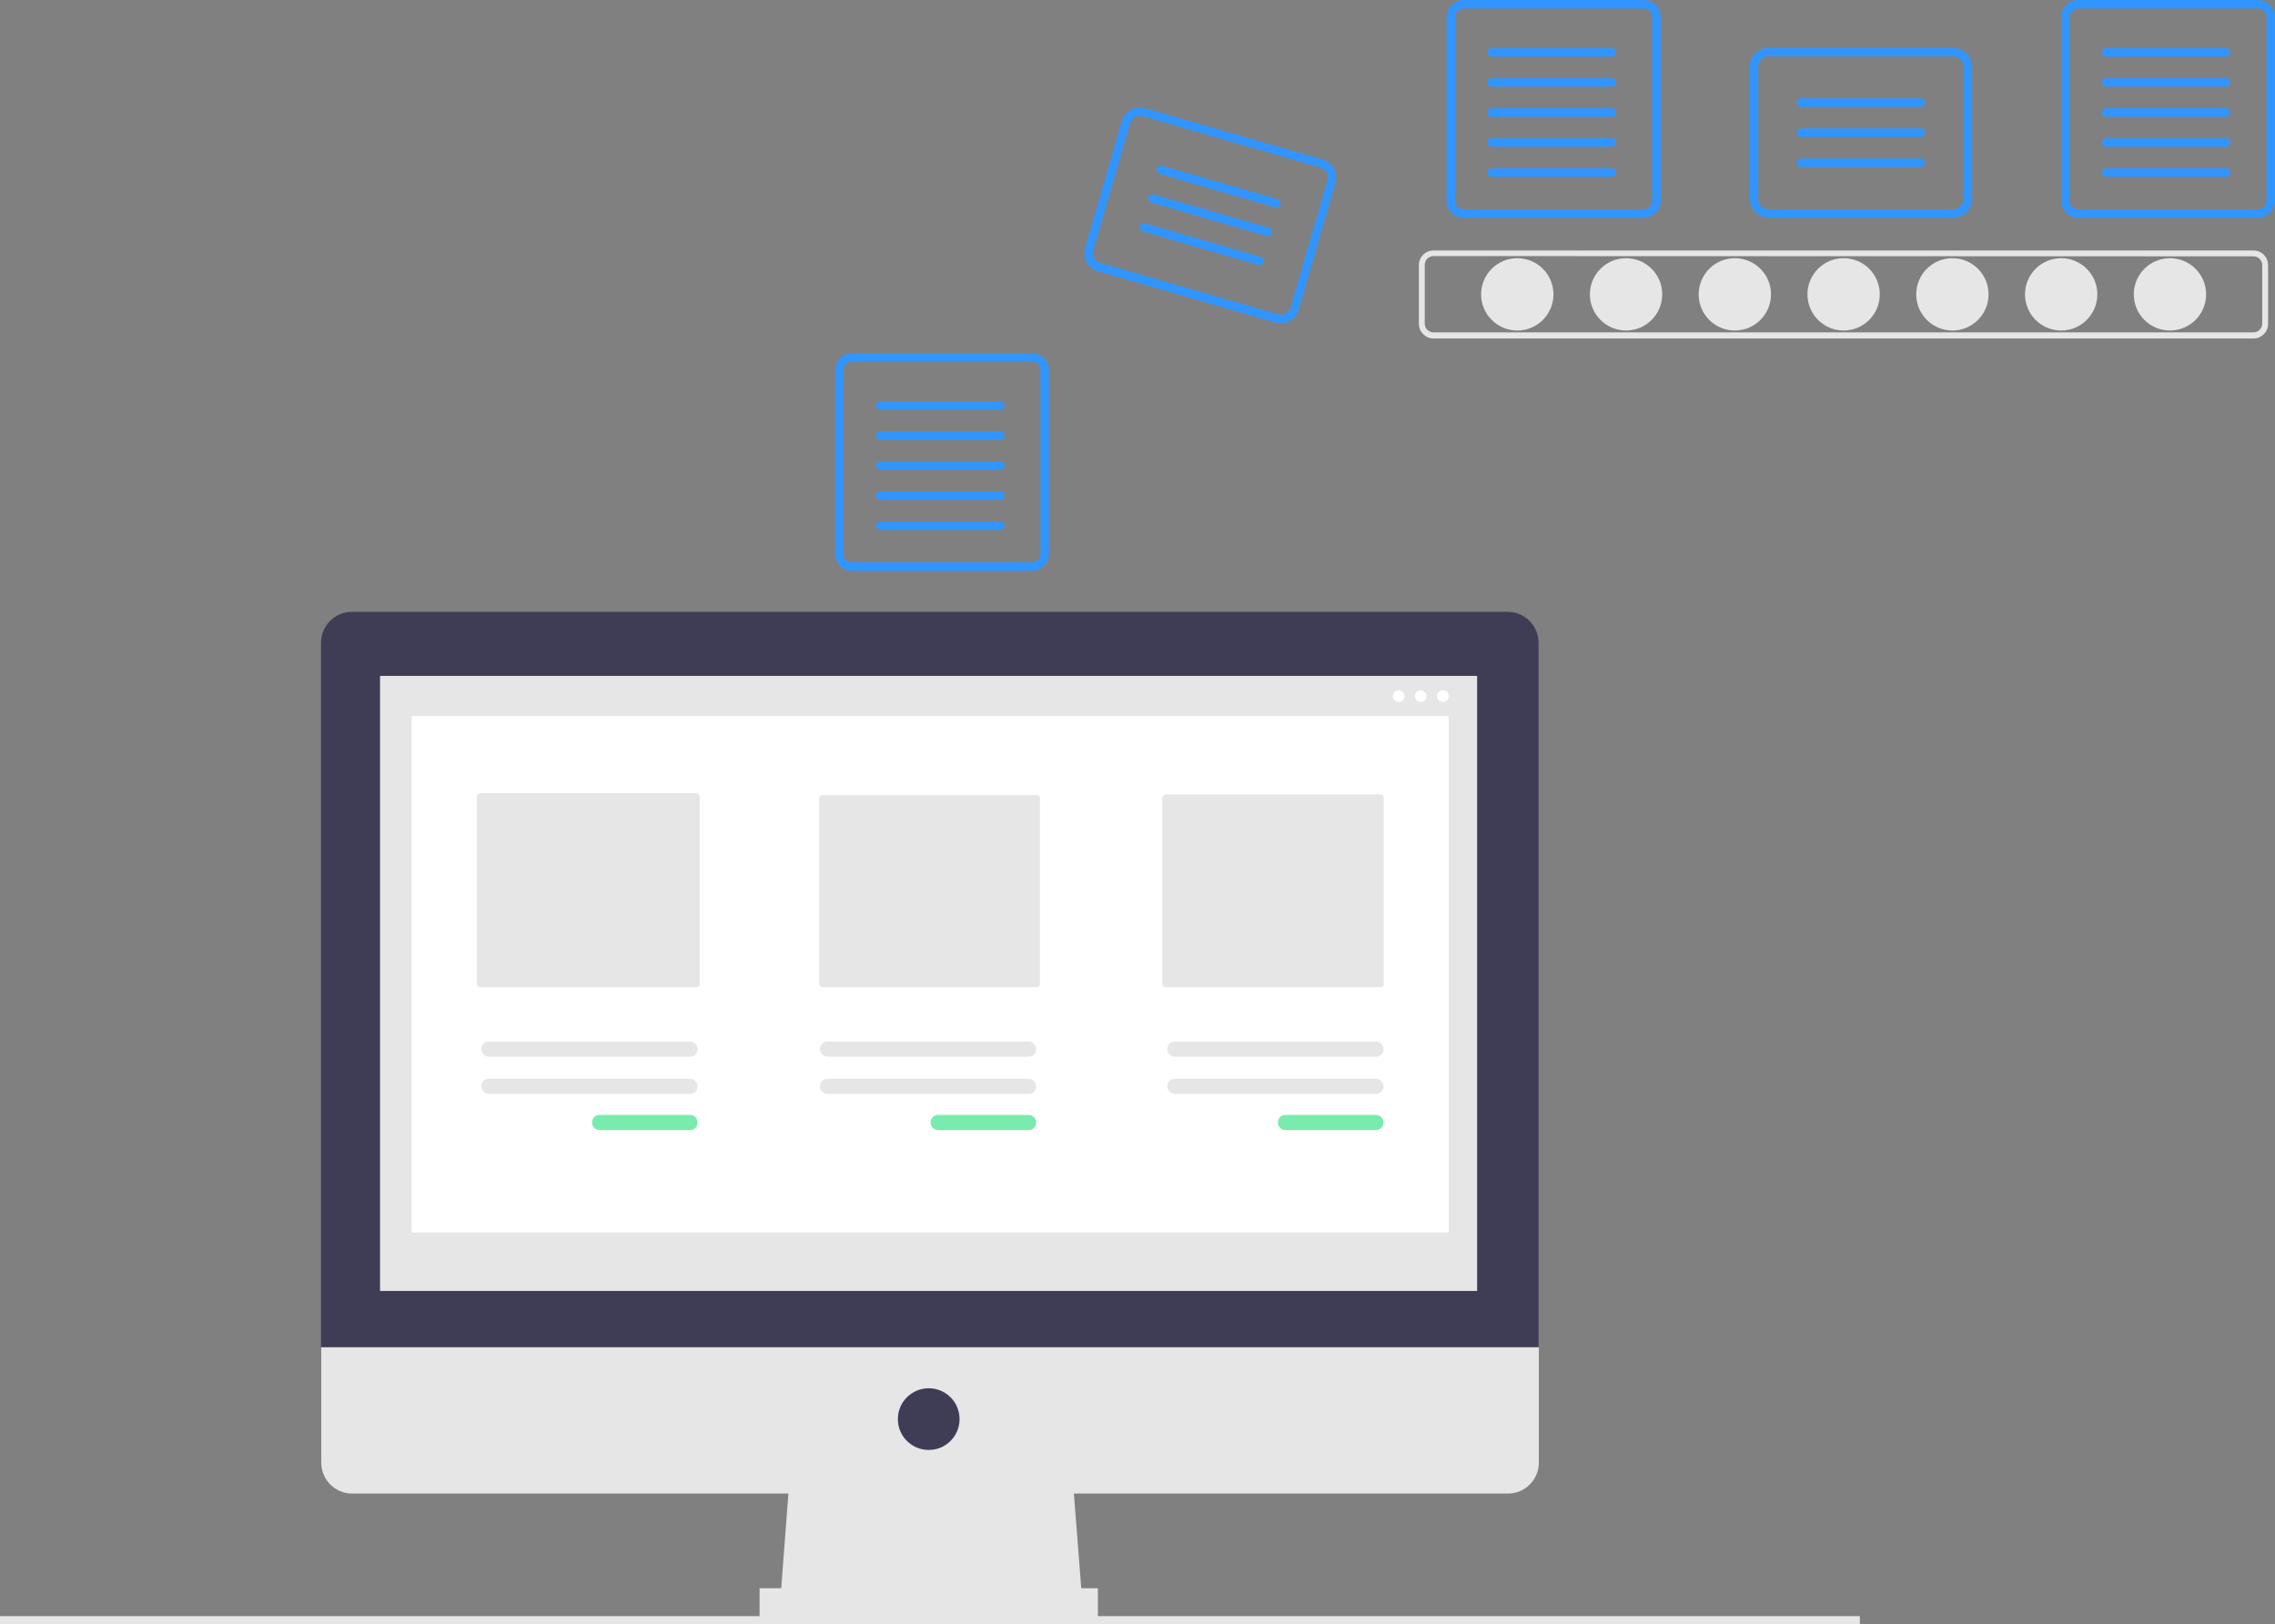 <?xml version="1.0" encoding="utf-8"?>
<!-- Generator: Adobe Illustrator 24.0.1, SVG Export Plug-In . SVG Version: 6.00 Build 0)  -->
<svg version="1.1" id="e4fde902-34f0-42ac-83bb-70aac2088463"
	 xmlns="http://www.w3.org/2000/svg" xmlns:xlink="http://www.w3.org/1999/xlink" x="0px" y="0px" viewBox="0 0 855.4 610.8"
	 style="enable-background:new 0 0 855.4 610.8;" xml:space="preserve">
<rect x="0" y="0" width="855.4" height="610.8" fill="#808080" stroke="none"/>
<style type="text/css">
	.st0{fill:#E6E6E6;}
	.st1{fill:#3195FF;}
	.st2{fill:#3F3D56;}
	.st3{fill:#FFFFFF;}
	.st4{fill:#78EBAD;}
</style>
<circle class="st0" cx="815.9" cy="110.7" r="13.6"/>
<circle class="st0" cx="775" cy="110.7" r="13.6"/>
<circle class="st0" cx="734.1" cy="110.7" r="13.6"/>
<circle class="st0" cx="693.2" cy="110.7" r="13.6"/>
<circle class="st0" cx="652.3" cy="110.7" r="13.6"/>
<circle class="st0" cx="611.4" cy="110.7" r="13.6"/>
<circle class="st0" cx="570.5" cy="110.7" r="13.6"/>
<path class="st0" d="M533.5,121.8V99.7c0-3.1,2.5-5.5,5.5-5.5h308.3c3.1,0,5.5,2.5,5.5,5.5v22.1c0,3.1-2.5,5.5-5.5,5.5H539
	C536,127.3,533.5,124.8,533.5,121.8z M539,96.3c-1.8,0-3.3,1.5-3.3,3.3v22.1c0,1.8,1.5,3.3,3.3,3.3h308.3c1.8,0,3.3-1.5,3.3-3.3
	V99.7c0-1.8-1.5-3.3-3.3-3.3L539,96.3z"/>
<path class="st1" d="M781.4,3.2H849c1.8,0,3.2,1.4,3.2,3.2v69.1c0,1.8-1.4,3.2-3.2,3.2h-67.7c-1.8,0-3.2-1.4-3.2-3.2V6.4
	C778.2,4.6,779.6,3.2,781.4,3.2 M781.4,0c-3.5,0-6.4,2.9-6.4,6.4v69.1c0,3.5,2.9,6.4,6.4,6.4H849c3.5,0,6.4-2.9,6.4-6.4V6.4
	c0-3.5-2.9-6.4-6.4-6.4L781.4,0L781.4,0z"/>
<path class="st1" d="M791.9,21.3C791.9,21.3,791.9,21.3,791.9,21.3c-0.9,0-1.6-0.7-1.6-1.6s0.7-1.6,1.6-1.6h45.1c0,0,0,0,0,0
	c0.9,0,1.6,0.7,1.6,1.6s-0.7,1.6-1.6,1.6H791.9L791.9,21.3z"/>
<path class="st1" d="M791.9,32.6C791.9,32.6,791.9,32.6,791.9,32.6c-0.9,0-1.6-0.7-1.6-1.6s0.7-1.6,1.6-1.6h45.1c0,0,0,0,0,0
	c0.9,0,1.6,0.7,1.6,1.6s-0.7,1.6-1.6,1.6H791.9L791.9,32.6z"/>
<path class="st1" d="M791.9,43.9C791.9,43.9,791.9,43.9,791.9,43.9c-0.9,0-1.6-0.7-1.6-1.6s0.7-1.6,1.6-1.6h45.1c0,0,0,0,0,0
	c0.9,0,1.6,0.7,1.6,1.6s-0.7,1.6-1.6,1.6H791.9L791.9,43.9z"/>
<path class="st1" d="M791.9,55.2C791.9,55.2,791.9,55.2,791.9,55.2c-0.9,0-1.6-0.7-1.6-1.6s0.7-1.6,1.6-1.6h45.1c0,0,0,0,0,0
	c0.9,0,1.6,0.7,1.6,1.6s-0.7,1.6-1.6,1.6H791.9L791.9,55.2z"/>
<path class="st1" d="M791.9,66.5c-0.9,0-1.6-0.7-1.6-1.6c0-0.9,0.7-1.6,1.6-1.6h45.1c0,0,0,0,0,0c0.9,0,1.6,0.7,1.6,1.6
	c0,0.9-0.7,1.6-1.6,1.6H791.9L791.9,66.5z"/>
<path class="st1" d="M550.3,3.2H618c1.8,0,3.2,1.4,3.2,3.2v69.1c0,1.8-1.4,3.2-3.2,3.2h-67.7c-1.8,0-3.2-1.4-3.2-3.2V6.4
	C547.1,4.6,548.6,3.2,550.3,3.2 M550.3,0L550.3,0c-3.5,0-6.4,2.9-6.4,6.4v69.1v0c0,3.5,2.9,6.4,6.4,6.4H618l0,0
	c3.5,0,6.4-2.9,6.4-6.4V6.4v0c0-3.5-2.9-6.4-6.4-6.4L550.3,0L550.3,0z"/>
<path class="st1" d="M560.9,21.3c-0.9,0-1.6-0.7-1.6-1.6c0-0.9,0.7-1.6,1.6-1.6H606c0,0,0,0,0,0c0.9,0,1.6,0.7,1.6,1.6
	s-0.7,1.6-1.6,1.6H560.9L560.9,21.3z"/>
<path class="st1" d="M560.9,32.6c-0.9,0-1.6-0.7-1.6-1.6c0-0.9,0.7-1.6,1.6-1.6H606c0,0,0,0,0,0c0.9,0,1.6,0.7,1.6,1.6
	s-0.7,1.6-1.6,1.6H560.9L560.9,32.6z"/>
<path class="st1" d="M560.9,43.9c-0.9,0-1.6-0.7-1.6-1.6c0-0.9,0.7-1.6,1.6-1.6H606c0,0,0,0,0,0c0.9,0,1.6,0.7,1.6,1.6
	s-0.7,1.6-1.6,1.6H560.9L560.9,43.9z"/>
<path class="st1" d="M560.9,55.2c-0.9,0-1.6-0.7-1.6-1.6c0-0.9,0.7-1.6,1.6-1.6H606c0,0,0,0,0,0c0.9,0,1.6,0.7,1.6,1.6
	s-0.7,1.6-1.6,1.6H560.9L560.9,55.2z"/>
<path class="st1" d="M560.9,66.5c-0.9,0-1.6-0.7-1.6-1.6c0-0.9,0.7-1.6,1.6-1.6H606c0,0,0,0,0,0c0.9,0,1.6,0.7,1.6,1.6
	c0,0.9-0.7,1.6-1.6,1.6H560.9L560.9,66.5z"/>
<path class="st1" d="M320.4,136H388c1.8,0,3.2,1.4,3.2,3.2v69.1c0,1.8-1.4,3.2-3.2,3.2h-67.7c-1.8,0-3.2-1.4-3.2-3.2v-69.1
	C317.2,137.4,318.6,136,320.4,136 M320.4,132.8c-3.5,0-6.4,2.9-6.4,6.4v69.1c0,3.5,2.9,6.4,6.4,6.4H388c3.5,0,6.4-2.9,6.4-6.4v-69.1
	c0-3.5-2.9-6.4-6.4-6.4L320.4,132.8L320.4,132.8z"/>
<path class="st1" d="M329.4,152.5c0-0.9,0.7-1.6,1.6-1.6h45.1c0,0,0,0,0,0c0.9,0,1.6,0.7,1.6,1.6c0,0.9-0.7,1.6-1.6,1.6h-45.1
	C330.1,154.1,329.4,153.4,329.4,152.5z"/>
<path class="st1" d="M329.4,163.8c0-0.9,0.7-1.6,1.6-1.6h45.1c0.9,0,1.6,0.7,1.6,1.6s-0.7,1.6-1.6,1.6h-45.1
	C330.1,165.4,329.4,164.7,329.4,163.8z"/>
<path class="st1" d="M329.4,175.1c0-0.9,0.7-1.6,1.6-1.6h45.1c0,0,0,0,0,0c0.9,0,1.6,0.7,1.6,1.6s-0.7,1.6-1.6,1.6h-45.1
	C330.1,176.7,329.4,176,329.4,175.1z"/>
<path class="st1" d="M329.4,186.4c0-0.9,0.7-1.6,1.6-1.6h45.1c0,0,0,0,0,0c0.9,0,1.6,0.7,1.6,1.6c0,0.9-0.7,1.6-1.6,1.6h-45.1
	C330.1,188,329.4,187.3,329.4,186.4z"/>
<path class="st1" d="M329.4,197.7c0-0.9,0.7-1.6,1.6-1.6h45.1c0,0,0,0,0,0c0.9,0,1.6,0.7,1.6,1.6c0,0.9-0.7,1.6-1.6,1.6h-45.1
	C330.1,199.3,329.4,198.6,329.4,197.7z"/>
<path class="st1" d="M657.9,74.7V25.1c0-3.9,3.2-7.1,7.1-7.1h69.4c3.9,0,7.1,3.2,7.1,7.1v49.7c0,3.9-3.2,7.1-7.1,7.1H665
	C661.1,81.8,657.9,78.6,657.9,74.7z M665,21.2c-2.2,0-3.9,1.7-3.9,3.9v49.7c0,2.1,1.7,3.9,3.9,3.9h69.4c2.1,0,3.9-1.7,3.9-3.9V25.1
	c0-2.1-1.7-3.9-3.9-3.9H665z"/>
<path class="st1" d="M677.1,40.2c-0.9,0-1.6-0.7-1.6-1.6s0.7-1.6,1.6-1.6h45.1c0.9,0,1.6,0.7,1.6,1.6c0,0.9-0.7,1.6-1.6,1.6H677.1
	C677.1,40.2,677.1,40.2,677.1,40.2z"/>
<path class="st1" d="M677.1,51.5c-0.9,0-1.6-0.7-1.6-1.6s0.7-1.6,1.6-1.6h45.1c0.9,0,1.6,0.7,1.6,1.6c0,0.9-0.7,1.6-1.6,1.6H677.1
	C677.1,51.5,677.1,51.5,677.1,51.5z"/>
<path class="st1" d="M677.1,62.8c-0.9,0-1.6-0.7-1.6-1.6s0.7-1.6,1.6-1.6h45.1c0.9,0,1.6,0.7,1.6,1.6c0,0.9-0.7,1.6-1.6,1.6H677.1
	C677.1,62.8,677.1,62.8,677.1,62.8z"/>
<path class="st1" d="M479.5,121.3L412.8,102c-3.8-1.1-5.9-5-4.8-8.8l13.8-47.7c1.1-3.8,5-5.9,8.8-4.8L497.3,60
	c3.8,1.1,5.9,5,4.8,8.8l-13.8,47.7C487.2,120.3,483.3,122.4,479.5,121.3z M429.7,43.7c-2.1-0.6-4.2,0.6-4.8,2.7l-13.8,47.7
	c-0.6,2.1,0.6,4.2,2.7,4.8l66.7,19.3c2.1,0.6,4.2-0.6,4.8-2.7l13.8-47.7c0.6-2.1-0.6-4.2-2.7-4.8L429.7,43.7z"/>
<path class="st1" d="M479.4,78l-43.4-12.6c-0.8-0.2-1.3-1.1-1.1-2s1.1-1.3,2-1.1l43.4,12.6c0.8,0.2,1.3,1.1,1.1,2
	C481.2,77.8,480.3,78.2,479.4,78L479.4,78z"/>
<path class="st1" d="M476.3,88.8l-43.4-12.6c-0.8-0.2-1.3-1.1-1.1-2c0.2-0.8,1.1-1.3,2-1.1l43.4,12.6c0.8,0.2,1.3,1.1,1.1,2
	S477.1,89.1,476.3,88.8L476.3,88.8z"/>
<path class="st1" d="M473.2,99.7l-43.4-12.6c-0.8-0.2-1.3-1.1-1.1-2s1.1-1.3,2-1.1L474,96.6c0.8,0.2,1.3,1.1,1.1,2
	C474.9,99.4,474,99.9,473.2,99.7z"/>
<rect x="0" y="607.8" class="st0" width="699.3" height="3"/>
<polygon class="st0" points="297.1,553 403.1,553 407,603.1 293.3,603.1 "/>
<rect x="285.6" y="597.3" class="st0" width="127.2" height="11.6"/>
<path class="st2" d="M132.3,230.1c-6.4,0-11.6,5.2-11.6,11.6v265h457.8v-265l0,0c0-6.4-5.2-11.6-11.6-11.6H132.3L132.3,230.1z"/>
<path class="st0" d="M120.8,506.7v43.4l0,0c0,6.4,5.2,11.6,11.6,11.6l434.6,0l0,0c6.4,0,11.6-5.2,11.6-11.6v-43.4H120.8z"/>
<rect x="142.9" y="254.2" class="st0" width="412.5" height="231.3"/>
<circle class="st2" cx="349.2" cy="533.7" r="11.6"/>
<circle class="st3" cx="542.5" cy="261.8" r="2.2"/>
<circle class="st3" cx="534.2" cy="261.8" r="2.2"/>
<circle class="st3" cx="525.9" cy="261.8" r="2.2"/>
<rect x="154.8" y="269.3" class="st3" width="389.9" height="194.2"/>
<path class="st0" d="M438.4,298.8c-0.8,0-1.4,0.6-1.4,1.4l0,69.7c0,0.8,0.6,1.4,1.4,1.4h80.5c0.8,0,1.4-0.6,1.4-1.4v-69.7
	c0-0.8-0.6-1.4-1.4-1.4H438.4z"/>
<path class="st0" d="M309.4,299c-0.8,0-1.4,0.6-1.4,1.4l0,69.5c0,0.8,0.6,1.4,1.4,1.4h80.2c0.8,0,1.4-0.6,1.4-1.4l0-69.5
	c0-0.8-0.6-1.4-1.4-1.4H309.4z"/>
<path class="st0" d="M180.7,298.3c-0.8,0-1.4,0.6-1.4,1.4v70.2c0,0.8,0.6,1.4,1.4,1.4h81c0.8,0,1.4-0.6,1.4-1.4l0-70.2
	c0-0.8-0.6-1.4-1.4-1.4H180.7z"/>
<path class="st0" d="M441.7,405.7c-1.6,0-2.8,1.3-2.8,2.8c0,1.6,1.3,2.9,2.8,2.9h75.7c1.6,0,2.8-1.3,2.8-2.8c0-1.6-1.3-2.9-2.8-2.9
	H441.7z"/>
<path class="st4" d="M483.3,419.3c-1.6,0-2.8,1.3-2.8,2.8c0,1.6,1.3,2.9,2.8,2.9h34.1c1.6,0,2.8-1.3,2.8-2.8c0-1.6-1.3-2.9-2.8-2.9
	H483.3z"/>
<path class="st0" d="M311.1,405.7c-1.6,0-2.8,1.3-2.8,2.8c0,1.6,1.3,2.9,2.8,2.9h75.7c1.6,0,2.8-1.3,2.8-2.8c0-1.6-1.3-2.9-2.8-2.9
	H311.1z"/>
<path class="st4" d="M352.7,419.3c-1.6,0-2.8,1.3-2.8,2.8c0,1.6,1.3,2.9,2.8,2.9h34.1c1.6,0,2.8-1.3,2.8-2.8c0-1.6-1.3-2.9-2.8-2.9
	H352.7z"/>
<path class="st0" d="M183.8,405.7c-1.6,0-2.8,1.3-2.8,2.8c0,1.6,1.3,2.9,2.8,2.9h75.7c1.6,0,2.8-1.3,2.8-2.8c0-1.6-1.3-2.9-2.8-2.9
	H183.8z"/>
<path class="st0" d="M441.7,391.7c-1.6,0-2.8,1.3-2.8,2.8c0,1.6,1.3,2.9,2.8,2.9h75.7c1.6,0,2.8-1.3,2.8-2.8c0-1.6-1.3-2.9-2.8-2.9
	H441.7z"/>
<path class="st0" d="M311.1,391.7c-1.6,0-2.8,1.3-2.8,2.8c0,1.6,1.3,2.9,2.8,2.9h75.7c1.6,0,2.8-1.3,2.8-2.8c0-1.6-1.3-2.9-2.8-2.9
	H311.1z"/>
<path class="st0" d="M183.8,391.7c-1.6,0-2.8,1.3-2.8,2.8c0,1.6,1.3,2.9,2.8,2.9h75.7c1.6,0,2.8-1.3,2.8-2.8c0-1.6-1.3-2.9-2.8-2.9
	H183.8z"/>
<path class="st4" d="M225.4,419.3c-1.6,0-2.8,1.3-2.8,2.8c0,1.6,1.3,2.9,2.8,2.9h34.1c1.6,0,2.8-1.3,2.8-2.8c0-1.6-1.3-2.9-2.8-2.9
	H225.4z"/>
</svg>
